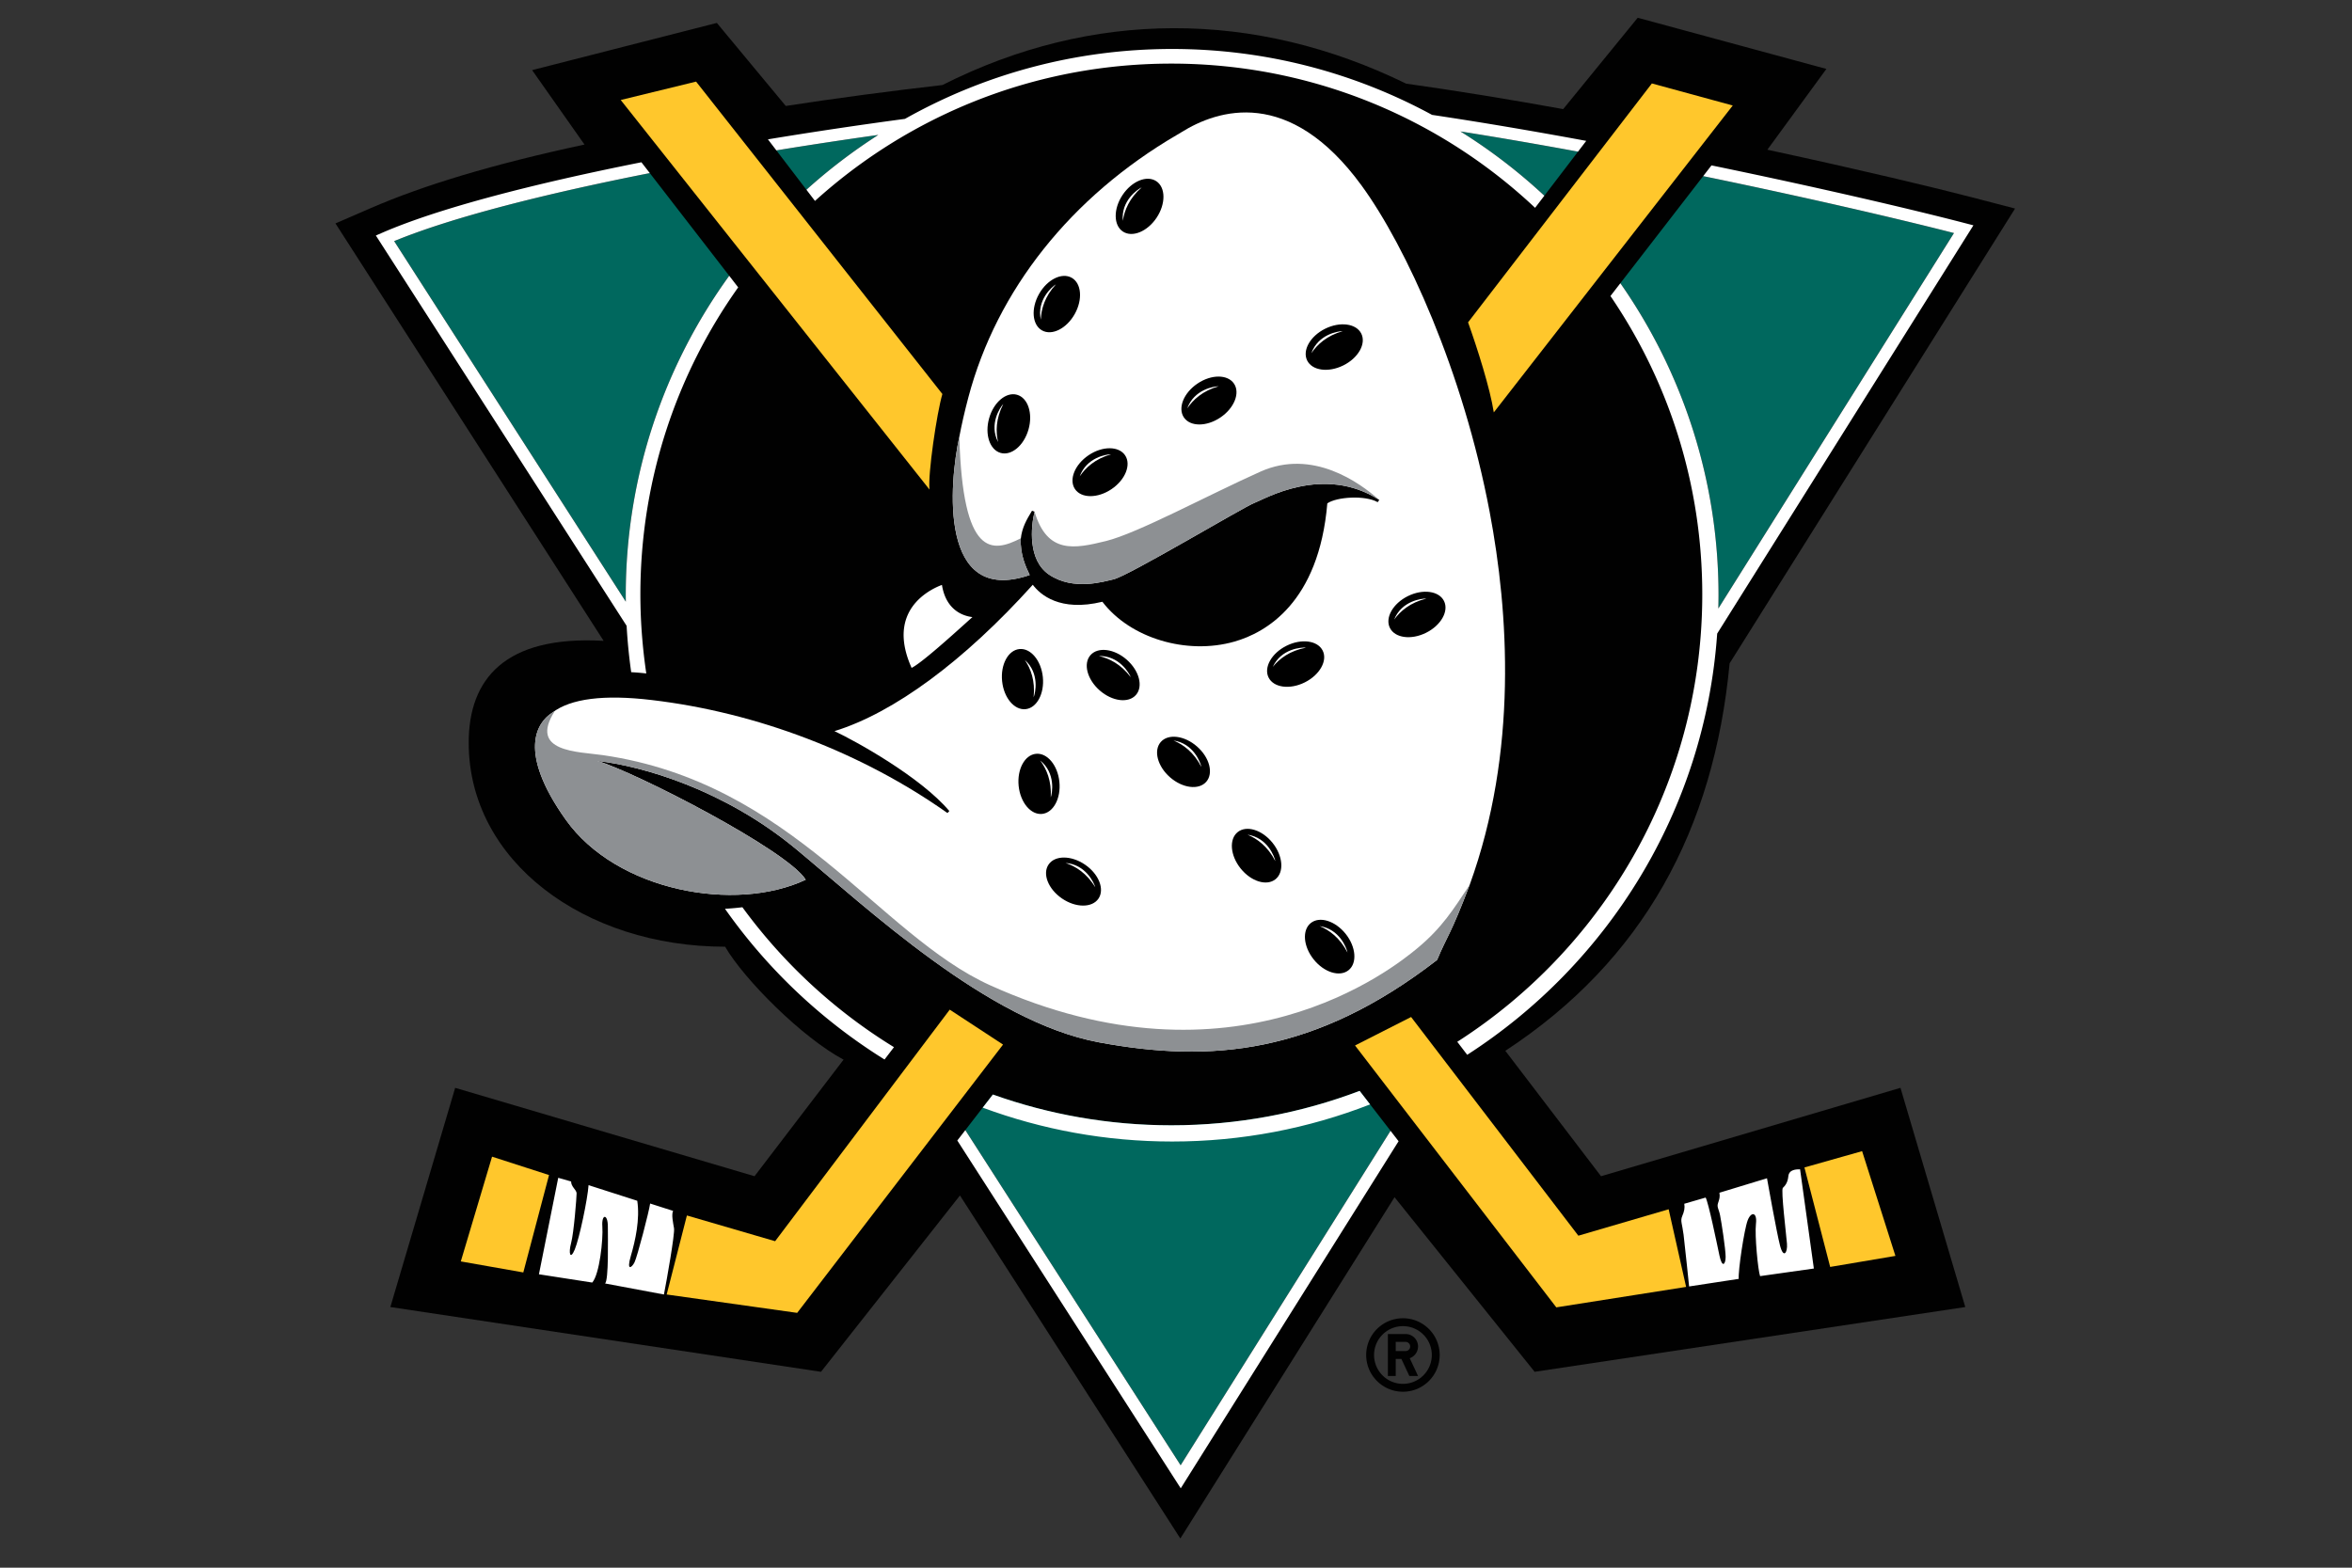 <svg xmlns="http://www.w3.org/2000/svg" viewBox="0 0 960 640" xml:space="preserve" width="960" height="640"><rect x="0" y="0" width="960" height="640" fill="#333333" stroke="none"/><path fill="#010101" d="M572.63 538.168c-8.281 0-15.004 6.713-15.004 15 0 8.279 6.723 15.002 15.005 15.002 8.281 0 14.995-6.723 14.995-15.001 0-8.288-6.714-15.001-14.995-15.001zm0 26.783a11.772 11.772 0 0 1-11.781-11.782c0-6.51 5.264-11.775 11.782-11.775 6.51 0 11.78 5.265 11.78 11.775 0 6.512-5.27 11.782-11.78 11.782zm6.165-15.26a5.085 5.085 0 0 0-5.09-5.082h-7.229v17.123h3.213v-6.954h2.306l3.246 6.954h3.554l-3.39-7.251a5.096 5.096 0 0 0 3.39-4.79zm-5.09 1.872h-4.016v-3.746h4.015c1.033 0 1.878.838 1.878 1.875a1.878 1.878 0 0 1-1.878 1.871z"/><path fill="none" d="m481.844 640-90.55-140.966-53.47 67.865-186.697-28.086 30.345-102.643 124.097 36.642 29.345-38.425c-15.74-10.421-34.015-28.949-42.496-41.556-28.216-.676-54.459-9.42-74.226-24.795-21.455-16.687-33.272-39.709-33.272-64.824 0-14.917 4.428-26.665 13.161-34.917 8.44-7.974 20.707-12.374 36.565-13.137L127.489 88.337l21.468-9.31c20.316-8.81 46.812-16.934 78.87-24.188L206.64 24.734 294.922 2.17 323.329 36.4c19.193-2.905 39.176-5.559 59.476-7.897 30.884-15.44 63.221-23.304 96.13-23.377 32.863-.076 65.43 7.612 96.891 22.842 18.188 2.558 38.23 5.792 59.642 9.622L666.126 0l89.977 24.406-23.785 32.557c33.537 7.337 60.408 13.827 73.938 17.351l26.255 6.839-120.337 191.775c-3.436 34.562-12.758 65.409-27.718 91.71-14.643 25.742-35.098 47.869-60.863 65.85l32.294 42.33 124.132-36.648 30.344 102.643-186.661 28.08-53.86-67.135L481.845 640z"/><path fill="#010101" d="m705.963 270.812 106.72-170.073 9.79-15.602-17.826-4.644c-14.256-3.713-45.181-11.17-83.274-19.372l24.096-32.983-77.015-20.89-30.417 37.293c-21.555-3.897-43.31-7.482-64.098-10.39-61.91-30.28-128.305-30.28-189.28.567-21.219 2.43-43.032 5.325-63.938 8.54L292.589 9.357l-75.4 19.273 21.383 30.384c-37.596 8.042-65.977 16.724-87.075 25.873l-14.575 6.32 8.587 13.367 100.875 157.045c-40.448-2.294-55.078 15.711-55.078 41.594 0 48.39 47.266 83.276 104.657 83.276 7.878 13.505 31.47 37.106 48.351 46.11l-36.338 47.583-122.191-36.08-26.456 89.489 175.775 26.443 56.72-71.989 78.46 122.147 11.496 17.896 11.304-18.017 76.122-121.31 57.177 71.273L802.16 533.59 775.705 444.1l-122.228 36.087-39.06-51.202c56.286-36.871 85.169-90.419 91.546-158.174z"/><path fill="#00685E" d="M701.437 243.007c0 1.81-.03 3.612-.072 5.412L797.544 95.14C775.448 89.48 737.8 80.677 695.18 71.9l-37.85 48.948 4.039-5.224c25.238 36.138 40.068 80.058 40.068 127.383zM358.494 55.081a1866.648 1866.648 0 0 0-41.61 6.312l12.271 16.07a224.53 224.53 0 0 1 29.34-22.381zM644.085 61.909c-16.05-2.961-32.21-5.76-48.005-8.256a224.592 224.592 0 0 1 34.262 26.25l13.743-17.994zM265.225 70.666c-42.667 8.417-80.709 18.025-104.348 27.767l94.558 147.21c-.01-.878-.024-1.755-.024-2.636 0-48.66 15.676-93.722 42.228-130.424l3.661 4.734-37.748-48.815 1.673 2.164zM394.007 461.376l87.881 136.817 85.678-136.543-12.607-16.303c-23.891 9.067-49.796 14.046-76.867 14.046-25.556 0-50.072-4.438-72.839-12.56l-12.882 16.66 1.636-2.117z"/><path fill="#FFF" d="m481.888 598.193-87.881-136.817-3.273 4.233 89.057 138.648 2.147 3.338 88.913-141.698-3.285-4.247zM805.474 91.987l-3.328-.866c-21.182-5.518-59.599-14.54-103.579-23.601l-3.387 4.38c42.62 8.777 80.268 17.58 102.364 23.24l-96.18 153.279c.044-1.8.073-3.602.073-5.412 0-47.325-14.83-91.245-40.068-127.383l-4.04 5.224c23.647 34.718 37.476 76.66 37.476 121.831 0 5.818-.233 11.58-.683 17.283a218.716 218.716 0 0 1-.562 6.02 216.268 216.268 0 0 1-.639 5.377c-8.41 63.597-44.398 118.494-95.555 152.282-.85.561-1.703 1.119-2.562 1.668l.832 1.09 3.226 4.223c57.531-37.06 97-99.84 102.025-171.959L805.474 91.987zM579.48 51.124a217.41 217.41 0 0 1 47.092 33.717l3.77-4.937a224.592 224.592 0 0 0-34.262-26.251c15.794 2.496 31.954 5.295 48.005 8.256l3.361-4.401c-21.096-3.904-42.433-7.547-62.933-10.61-31.566-17.151-67.707-26.905-106.088-26.905-39.582 0-76.784 10.372-109.042 28.533a1874.52 1874.52 0 0 0-55.944 8.358l3.444 4.51a1865.659 1865.659 0 0 1 41.611-6.312 224.522 224.522 0 0 0-29.339 22.38l3.49 4.57a217.36 217.36 0 0 1 40.403-28.935 215.949 215.949 0 0 1 6.425-3.425l.182-.094a216.343 216.343 0 0 1 6.608-3.236c27.883-13.065 59-20.374 91.829-20.374 30.925 0 60.33 6.49 86.944 18.164a214.7 214.7 0 0 1 10.815 5.11l.113.058c1.178.598 2.35 1.206 3.516 1.824zM262.676 266.246a221.345 221.345 0 0 1-.543-5.683 214.993 214.993 0 0 1-.754-17.883c0-46.714 14.782-89.974 39.921-125.363l-3.66-4.734c-26.552 36.702-42.228 81.764-42.228 130.424 0 .88.013 1.759.023 2.637l-94.558-147.21c23.64-9.742 61.681-19.35 104.348-27.768l-3.421-4.424c-43.759 8.715-82.489 18.67-105.667 28.723l-2.722 1.18 102.352 159.344c.359 6.382.984 12.693 1.866 18.924 2.152.119 4.22.295 6.16.516-.429-2.876-.798-5.772-1.117-8.683zM303.023 370.38c-2.424.293-4.791.497-7.112.63a224.787 224.787 0 0 0 65.125 61.53l3.85-5.042c-24.17-14.837-45.183-34.293-61.863-57.119z"/><path fill="#FFF" d="M554.96 445.346c-23.892 9.068-49.797 14.047-76.868 14.047-25.556 0-50.072-4.438-72.839-12.56l-4.144 5.359c24.1 8.936 50.147 13.827 77.316 13.827 28.485 0 55.735-5.377 80.8-15.155l-4.266-5.517z"/><path fill="#FFC72C" d="m200.84 472.204-12.754 42.762 25.509 4.5 10.502-39.76zM280.366 496.21l-8.255 32.26 53.267 7.502 84.027-109.533-21.758-14.256-71.27 94.53zM760.044 469.952l13.596 42.764-26.631 4.501-10.504-40.608zM681.082 493.678l7.128 31.696-52.986 8.349-82.152-106.91 22.885-11.629 68.27 89.28zM253.356 40.82l30.76-7.503 100.53 127.54c-2.249 7.503-6.003 33.01-5.251 39.012L253.356 40.82zM599.211 131.599l75.024-97.531 33.01 9.003-97.53 125.29c-1.5-9.755-6.75-26.26-10.504-36.762z"/><path fill="#FFF" d="M608.023 208.983c-10.874-57.438-34.089-108.305-52.272-133.235-29.528-40.49-58.753-31.022-73.53-21.775-.473.298-1.037.625-1.777 1.059-43.333 25.306-73.592 63.382-85.199 107.207-1.536 5.798-2.75 11.14-3.682 16.065v-.004c-4.124 18.949-8.528 69.246 28.72 56.454-1.584-3.352-3.963-8.371-3.626-14.87.484-4.526 2.433-7.807 4.259-10.86l.31-.514 1.039.377c-1.502 6.189-2.799 19.775 5.894 25.68 9.94 6.752 22.483 2.812 26.36 1.937 6.09-1.374 53.352-29.696 57.48-31.196 4.125-1.5 28.086-15.843 50.968-1.213l-.645.915c-5.11-2.928-16.766-2.17-20.561.488-3.451 40.642-25.206 52.796-37.884 56.424-19.523 5.587-42.626-1.398-53.923-16.254-17.419 4.233-25.452-2.993-28.408-6.941-28.058 31.15-56.715 52.292-80.943 59.754 8.644 4.056 35.154 18.716 46.874 32.617l-.755.822c-34.903-24.672-77.776-41.059-120.72-46.134-19.54-2.324-33.134-.585-40.571 5.148-6.279 3.952-14.3 15.899 5.493 43.713 20.82 29.26 69.248 38 97.943 24.497-7.428-12.043-69.884-44.116-85.075-48.504 18.567 2.139 51.765 11.703 81.024 35.9 29.141 24.098 78.211 70.559 123.788 78.999 45.575 8.44 88.002 4.952 137.966-33.648 4.39-10.466 5.319-9.676 13.316-30.682l-.006.008c19.717-54.406 15.891-111.292 8.143-152.234zM227.848 480.83l-7.876 39.388 21.757 3.377c2.998-3.377 4.5-17.633 4.125-22.883-.374-5.252 2.25-5.252 2.25 0 0 5.25.377 21.758-1.125 23.257l24.007 4.501c1.125-5.626 4.502-24.758 4.128-27.01-.377-2.249-1.128-5.626-.377-7.125l-9.377-3.002c-.374 3.002-5.253 21.757-6.377 24.007-1.125 2.252-3.377 3.753-1.5-2.624 1.876-6.377 3.752-15.007 2.624-22.509l-19.879-6.376c-.376 5.626-3.751 21.757-5.626 26.259-1.876 4.501-2.626 1.5-1.502-2.626 1.125-4.126 2.25-18.755 2.25-20.257 0-1.5-2.25-2.626-2.25-4.876l-5.252-1.5zM689.428 525.187l20.257-3.094c-.281-3.377 2.249-20.256 3.657-23.913 1.405-3.658 3.938-3.377 3.374 1.405-.561 4.785.847 19.131 1.688 21.384l21.945-3.097-5.627-40.512c-1.407 0-4.5 0-4.782 2.813s-1.407 3.939-2.252 4.783c-.842.844 1.408 19.131 1.689 22.788.283 3.658-1.405 6.19-2.813.844-1.406-5.345-5.344-27.57-5.344-27.57l-19.414 5.907c.28 1.688 0 2.532-.561 4.22-.564 1.689.28 2.253.841 5.066.564 2.813 2.253 13.785 2.253 16.879s-1.406 4.782-2.533-.564c-1.125-5.343-4.502-21.661-5.626-23.63l-8.72 2.532c.28 1.687 0 3.094-.845 5.063-.844 1.97 0 3.094.561 7.596.564 4.501 2.252 21.1 2.252 21.1z"/><path fill="#FFF" d="M384.467 238.789c-2.328.851-10.416 4.295-13.943 12.195-2.702 6.052-2.178 13.34 1.56 21.674 3.956-1.93 16.078-12.86 22.034-18.228a439.055 439.055 0 0 1 2.79-2.508c-3.423-.397-10.745-2.5-12.44-13.133z"/><path fill="#8D9093" d="M226.391 290.376c-6.33 3.306-16.286 15.014 4.534 44.27 20.819 29.26 69.247 38 97.942 24.498-7.428-12.043-69.884-44.116-85.075-48.504 18.568 2.138 51.765 11.703 81.024 35.9 29.142 24.098 78.211 70.558 123.789 78.998 45.575 8.44 88.002 4.952 137.965-33.647 4.391-10.466 5.32-9.676 13.316-30.683-6.753 10.129-11.177 17.404-21.305 25.844-10.128 8.44-74.83 60.194-174.429 15.19-45.68-20.64-80.46-82.712-158.11-93.965-10.04-1.454-30.343-1.162-19.651-17.9zM391.563 178.3c-4.124 18.949-8.528 69.246 28.72 56.454-1.595-3.375-3.999-8.439-3.622-15.003-11.68 5.976-23.71 7.952-25.098-41.451zM422.265 208.887c-1.502 6.189-2.799 19.775 5.894 25.68 9.94 6.752 22.484 2.813 26.36 1.937 6.09-1.374 53.352-29.696 57.48-31.196 4.125-1.5 28.086-15.843 50.968-1.213-7.879-6.94-27.148-21.105-48.531-11.54-21.38 9.565-50.077 25.132-63.018 28.32-12.941 3.19-23.978 5.38-29.153-11.988z"/><path d="M471.957 73.969c-3.845-2.553-10.015-.023-13.783 5.652-3.768 5.675-3.707 12.345.138 14.898 3.844 2.552 10.015.022 13.783-5.654 3.768-5.674 3.706-12.344-.138-14.896zm-13.65 16.19c-.83-8.2 6.027-12.894 7.699-13.668-5.11 4.48-7.084 9.448-7.7 13.668zM437.423 113.394c-4.019-2.267-9.99.705-13.335 6.64-3.347 5.933-2.8 12.58 1.219 14.847 4.019 2.266 9.99-.707 13.337-6.64 3.345-5.934 2.798-12.581-1.22-14.847zm-12.604 17.11c-1.716-8.061 4.593-13.47 6.168-14.42-4.59 5.007-6.013 10.16-6.168 14.42zM415.115 161.16c-4.443-1.253-9.543 3.044-11.391 9.601-1.851 6.555.248 12.886 4.691 14.139 4.44 1.254 9.54-3.045 11.39-9.602 1.851-6.555-.25-12.886-4.69-14.138zm-7.726 19.32c-3.798-7.315.844-14.207 2.109-15.543-3.094 6.048-3.094 11.394-2.11 15.543zM459.22 185.875c-2.58-3.825-9.25-3.84-14.898-.033-5.646 3.809-8.134 9.998-5.555 13.824 2.58 3.826 9.25 3.84 14.898.032s8.135-9.997 5.555-13.823zm-18.518 8.612c2.774-7.76 10.982-9.05 12.823-9.033-6.537 1.85-10.453 5.488-12.823 9.033zM503.673 156.616c-2.582-3.826-9.25-3.84-14.898-.032-5.649 3.807-8.137 9.996-5.558 13.823 2.58 3.825 9.252 3.84 14.898.033 5.649-3.808 8.137-9.997 5.558-13.824zm-19.085 10.113c2.777-7.761 10.985-9.051 12.826-9.032-6.537 1.848-10.456 5.487-12.826 9.032zM555.632 136.197c-2.055-4.13-8.666-5.022-14.765-1.99-6.099 3.033-9.377 8.842-7.325 12.974 2.055 4.131 8.667 5.022 14.765 1.99 6.1-3.032 9.378-8.84 7.325-12.974zm-20.403 8.025c2.776-7.761 10.984-9.051 12.825-9.032-6.537 1.848-10.455 5.487-12.825 9.032zM539.875 265.613c-2.053-4.132-8.663-5.023-14.762-1.99-6.1 3.032-9.38 8.84-7.325 12.973s8.666 5.023 14.762 1.99c6.102-3.034 9.38-8.841 7.326-12.973zm-20.36 6.624c3.464-7.48 11.756-8.023 13.587-7.84-6.677 1.252-10.906 4.522-13.586 7.84zM589.39 245.356c-2.052-4.132-8.663-5.023-14.762-1.99-6.099 3.033-9.38 8.841-7.324 12.972 2.055 4.133 8.666 5.024 14.762 1.991 6.101-3.033 9.38-8.841 7.325-12.973zm-20.341 7.572c3.056-7.655 11.306-8.645 13.148-8.558-6.601 1.608-10.65 5.1-13.148 8.558zM425.649 276.387c-.699-6.776-4.987-11.886-9.577-11.413-4.59.472-7.746 6.35-7.046 13.126.699 6.775 4.983 11.885 9.574 11.412 4.59-.472 7.745-6.35 7.049-13.125zm-3.764 8.28c.719-6.757-1.198-11.746-3.605-15.267 6.167 5.466 4.31 13.566 3.605 15.266zM432.4 319.15c-.697-6.777-4.984-11.887-9.574-11.412-4.59.473-7.746 6.347-7.05 13.124.7 6.775 4.987 11.885 9.577 11.412 4.59-.472 7.746-6.348 7.047-13.123zm-3.524 6.388c.398-6.783-1.75-11.676-4.323-15.08 6.422 5.168 4.945 13.347 4.323 15.08zM442.897 353.005c-5.617-3.852-12.286-3.891-14.895-.086-2.611 3.805-.173 10.015 5.444 13.867 5.617 3.854 12.286 3.891 14.898.086 2.609-3.805.172-10.012-5.447-13.867zm-7.99-.706c8.224.588 11.67 8.15 12.147 9.929-3.536-5.802-8.093-8.598-12.146-9.929zM459.868 269.293c-5.127-4.483-11.748-5.299-14.785-1.826-3.037 3.475-1.34 9.926 3.788 14.408 5.129 4.485 11.747 5.302 14.784 1.827 3.038-3.474 1.342-9.924-3.787-14.409zm-11.393-1.479c8.24-.236 12.424 6.944 13.076 8.664-4.098-5.419-8.91-7.745-13.076-8.664zM488.563 304.743c-5.126-4.484-11.747-5.302-14.784-1.826-3.035 3.473-1.34 9.926 3.787 14.408 5.13 4.482 11.75 5.299 14.787 1.826 3.038-3.476 1.34-9.926-3.79-14.408zm-9.579-2.44c8.154 1.202 11.029 9 11.37 10.806-3.093-6.048-7.427-9.176-11.37-10.805zM519.42 344.1c-4.256-5.318-10.628-7.292-14.231-4.41-3.603 2.885-3.074 9.532 1.184 14.851 4.255 5.319 10.625 7.293 14.228 4.41 3.604-2.884 3.074-9.532-1.18-14.85zm-10.239-3.347c8.154 1.199 11.029 8.999 11.371 10.805-3.094-6.047-7.43-9.175-11.37-10.805zM549.24 381.236c-4.255-5.319-10.625-7.293-14.228-4.408-3.603 2.882-3.074 9.532 1.181 14.849 4.258 5.318 10.628 7.292 14.231 4.41 3.601-2.882 3.072-9.532-1.183-14.851zm-10.612-3.158c8.154 1.199 11.028 8.996 11.37 10.805-3.093-6.05-7.43-9.175-11.37-10.805z"/></svg>
